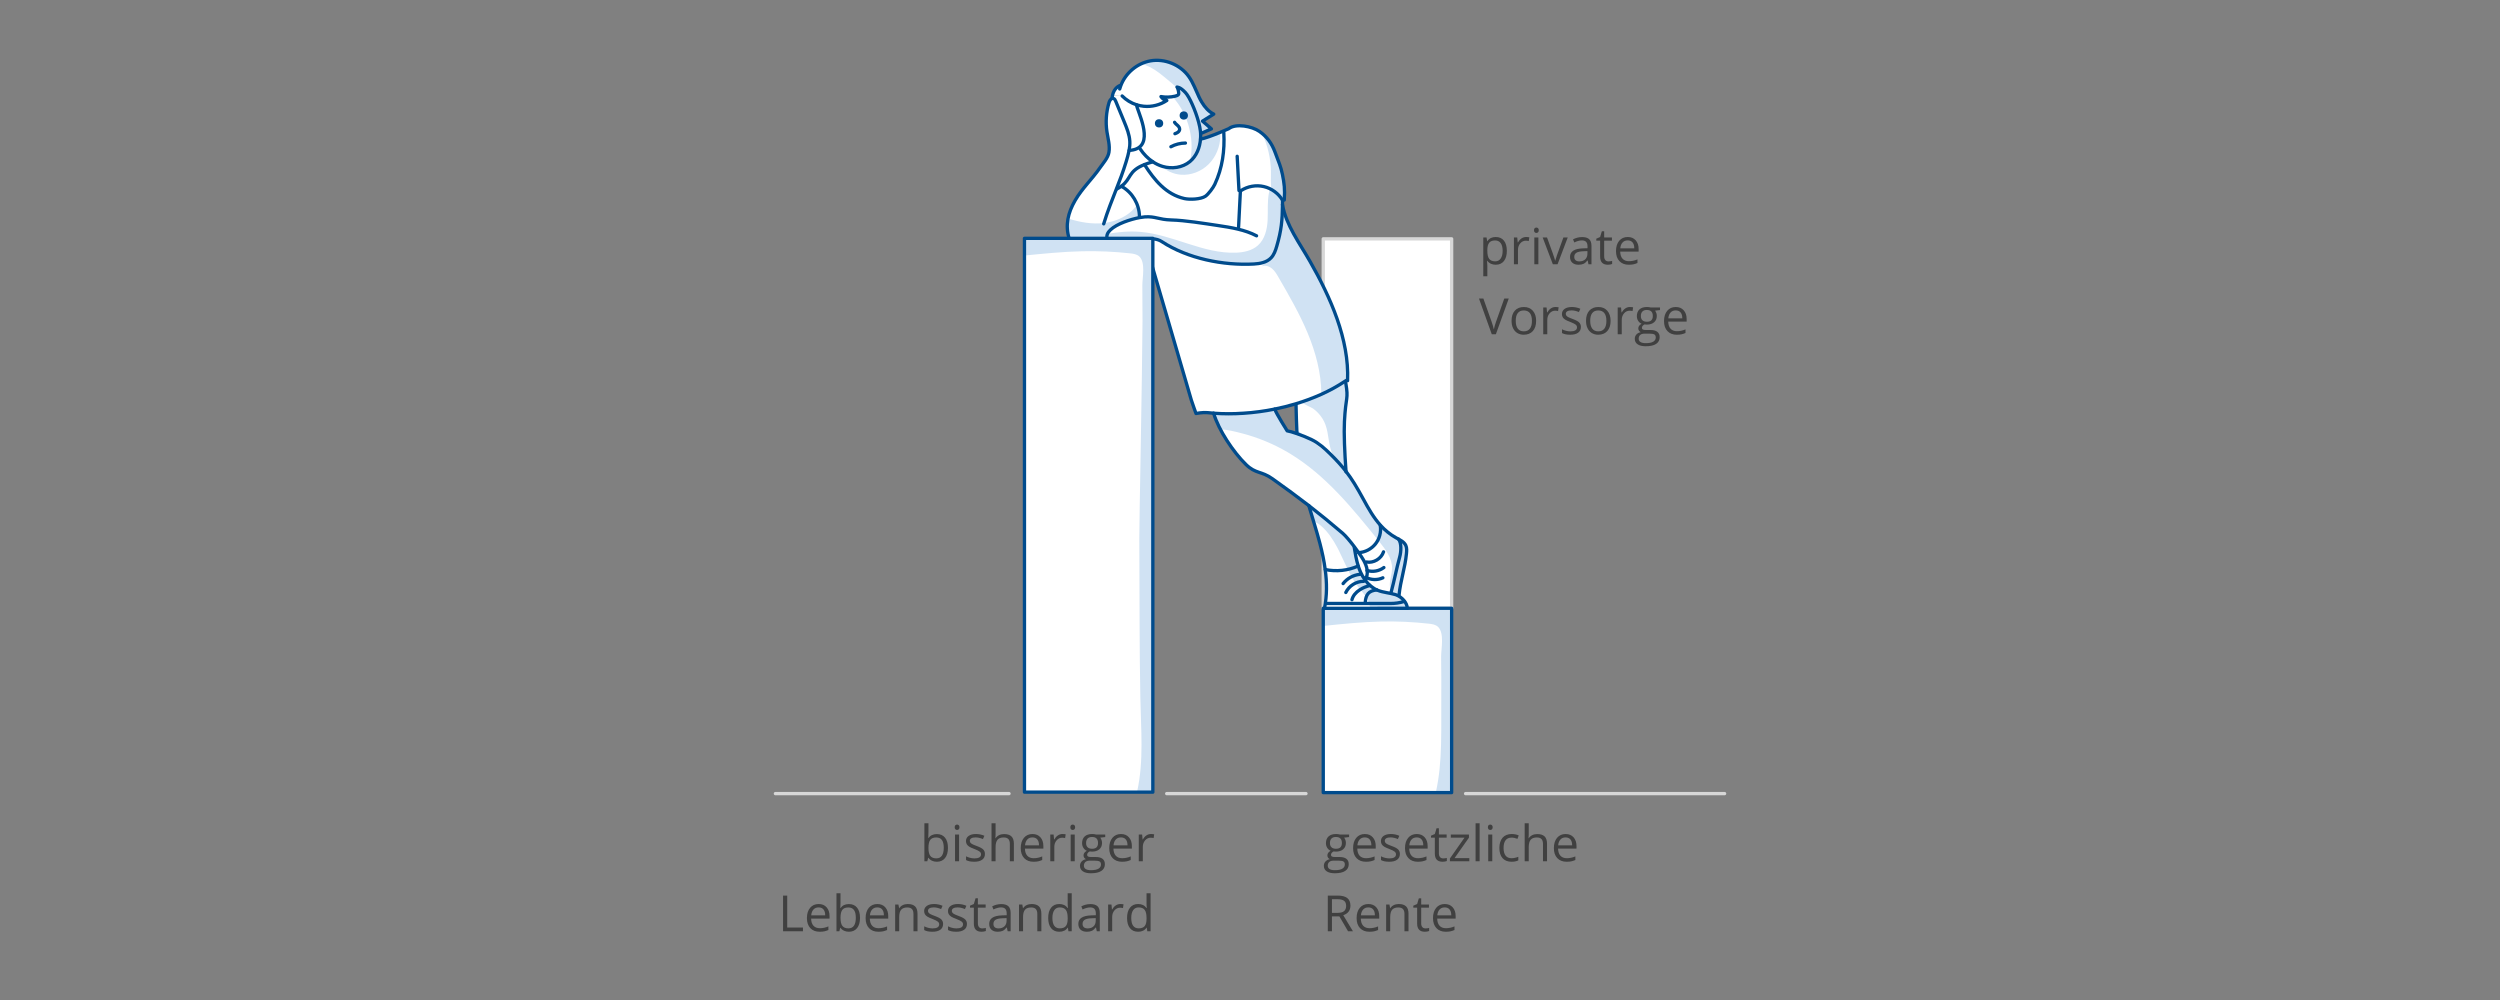 <?xml version="1.0" encoding="utf-8"?>
<!-- Generator: Adobe Illustrator 26.0.1, SVG Export Plug-In . SVG Version: 6.00 Build 0)  -->
<svg version="1.1" baseProfile="basic" id="Skizze" xmlns="http://www.w3.org/2000/svg" xmlns:xlink="http://www.w3.org/1999/xlink"
	 x="0px" y="0px" width="750px" height="300px" viewBox="0 0 750 300" xml:space="preserve">
<rect x="0" y="0" width="750" height="300" fill="#808080" stroke="none"/>
<style type="text/css">
	.st0{fill:#D0E2F3;stroke:#004B8C;stroke-linecap:round;stroke-linejoin:round;stroke-miterlimit:10;}
	.st1{fill:#FFFFFF;stroke:#004B8C;stroke-linecap:round;stroke-linejoin:round;stroke-miterlimit:10;}
	.st2{fill:#D0E2F3;}
	.st3{fill:#FFFFFF;stroke:#004B8C;stroke-miterlimit:10;}
	.st4{fill:none;stroke:#004B8C;stroke-linecap:round;stroke-miterlimit:10;}
	.st5{fill:none;stroke:#004B8C;stroke-linecap:round;stroke-linejoin:round;stroke-miterlimit:10;}
	.st6{fill:#004B8C;}
	.st7{fill:none;stroke:#004B8C;stroke-miterlimit:10;}
	.st8{fill:none;stroke:#1B4B86;stroke-linecap:round;stroke-linejoin:round;stroke-miterlimit:10;}
	.st9{fill:#E8F0F9;}
	.st10{fill:#404040;}
	.st11{fill:#FFFFFF;}
	.st12{fill:none;stroke:#D7D7D7;stroke-linecap:round;stroke-linejoin:round;stroke-miterlimit:10;}
	.st13{fill:#FFFFFF;stroke:#D7D7D7;stroke-linecap:round;stroke-linejoin:round;stroke-miterlimit:10;}
	.st14{fill:#003554;}
	.st15{fill:#FBDD32;}
	.st16{fill:none;stroke:#404040;stroke-miterlimit:10;}
	.st17{fill:none;stroke:#003554;stroke-miterlimit:10;}
	.st18{fill:#929292;}
	.st19{fill-rule:evenodd;clip-rule:evenodd;fill:#FFFFFF;}
	.st20{fill:none;stroke:#1B4B86;stroke-miterlimit:10;}
	.st21{fill:#D2E1F0;}
	.st22{fill:none;stroke:#D7D7D7;stroke-linecap:round;stroke-miterlimit:10;}
	.st23{fill:#1B4B86;}
	.st24{fill:none;}
	.st25{fill:#3A8DFF;stroke:#FFFFFF;stroke-miterlimit:10;}
	.st26{fill:#3A8DFF;stroke:#004B8C;stroke-linecap:round;stroke-linejoin:round;stroke-miterlimit:10;}
</style>
<g>
	<path class="st10" d="M404.727,250.352v0.769l-1.486,0.176c0.137,0.171,0.259,0.394,0.366,0.67s0.161,0.587,0.161,0.934
		c0,0.786-0.269,1.414-0.806,1.882s-1.274,0.703-2.212,0.703c-0.239,0-0.464-0.02-0.674-0.059c-0.518,0.273-0.776,0.618-0.776,1.033
		c0,0.22,0.09,0.382,0.271,0.487s0.491,0.157,0.931,0.157h1.421c0.869,0,1.536,0.183,2.003,0.549
		c0.466,0.366,0.699,0.898,0.699,1.597c0,0.889-0.356,1.566-1.069,2.032c-0.713,0.466-1.753,0.699-3.12,0.699
		c-1.05,0-1.859-0.195-2.428-0.586c-0.569-0.391-0.854-0.942-0.854-1.655c0-0.488,0.156-0.911,0.469-1.267
		c0.312-0.356,0.752-0.598,1.318-0.725c-0.205-0.093-0.377-0.237-0.516-0.432c-0.14-0.195-0.209-0.422-0.209-0.681
		c0-0.293,0.078-0.549,0.234-0.769c0.156-0.22,0.402-0.432,0.739-0.637c-0.415-0.171-0.753-0.461-1.014-0.872
		c-0.262-0.41-0.393-0.879-0.393-1.406c0-0.879,0.264-1.556,0.791-2.032s1.274-0.714,2.241-0.714c0.42,0,0.799,0.049,1.136,0.146
		H404.727z M398.325,259.727c0,0.435,0.184,0.764,0.55,0.989c0.366,0.224,0.891,0.337,1.574,0.337c1.021,0,1.776-0.153,2.268-0.458
		c0.49-0.305,0.735-0.719,0.735-1.241c0-0.435-0.134-0.736-0.402-0.905s-0.774-0.253-1.517-0.253h-1.457
		c-0.552,0-0.981,0.132-1.289,0.396S398.325,259.233,398.325,259.727z M398.984,252.923c0,0.562,0.159,0.986,0.477,1.274
		s0.759,0.432,1.325,0.432c1.187,0,1.78-0.576,1.78-1.729c0-1.206-0.601-1.809-1.802-1.809c-0.571,0-1.011,0.154-1.318,0.461
		S398.984,252.317,398.984,252.923z"/>
	<path class="st10" d="M409.766,258.526c-1.187,0-2.123-0.361-2.809-1.084c-0.687-0.723-1.029-1.726-1.029-3.01
		c0-1.294,0.319-2.322,0.956-3.083c0.638-0.762,1.493-1.143,2.567-1.143c1.006,0,1.802,0.331,2.388,0.992s0.879,1.534,0.879,2.618
		v0.769h-5.53c0.024,0.942,0.263,1.658,0.715,2.146c0.451,0.488,1.087,0.732,1.907,0.732c0.864,0,1.719-0.181,2.563-0.542v1.084
		c-0.43,0.186-0.836,0.319-1.219,0.399C410.771,258.485,410.308,258.526,409.766,258.526z M409.437,251.223
		c-0.645,0-1.159,0.21-1.542,0.63c-0.384,0.42-0.609,1.001-0.678,1.743h4.197c0-0.767-0.171-1.354-0.513-1.761
		S410.071,251.223,409.437,251.223z"/>
	<path class="st10" d="M419.969,256.189c0,0.747-0.278,1.323-0.835,1.729s-1.338,0.608-2.344,0.608c-1.064,0-1.895-0.168-2.49-0.505
		v-1.128c0.386,0.195,0.799,0.349,1.241,0.461c0.441,0.112,0.868,0.168,1.278,0.168c0.635,0,1.123-0.101,1.465-0.304
		s0.513-0.511,0.513-0.927c0-0.313-0.136-0.58-0.407-0.802c-0.271-0.222-0.799-0.485-1.585-0.787
		c-0.747-0.278-1.278-0.521-1.594-0.729c-0.314-0.208-0.549-0.443-0.703-0.707c-0.153-0.264-0.23-0.579-0.23-0.945
		c0-0.654,0.267-1.171,0.799-1.549s1.262-0.568,2.189-0.568c0.864,0,1.709,0.176,2.534,0.527l-0.432,0.989
		c-0.806-0.332-1.536-0.498-2.19-0.498c-0.576,0-1.011,0.09-1.304,0.271s-0.439,0.43-0.439,0.747c0,0.215,0.055,0.398,0.165,0.549
		c0.109,0.151,0.287,0.295,0.531,0.432s0.713,0.334,1.406,0.593c0.952,0.347,1.595,0.696,1.93,1.047
		C419.801,255.215,419.969,255.657,419.969,256.189z"/>
	<path class="st10" d="M425.337,258.526c-1.187,0-2.123-0.361-2.809-1.084c-0.687-0.723-1.029-1.726-1.029-3.01
		c0-1.294,0.319-2.322,0.956-3.083c0.638-0.762,1.493-1.143,2.567-1.143c1.006,0,1.802,0.331,2.388,0.992s0.879,1.534,0.879,2.618
		v0.769h-5.53c0.024,0.942,0.263,1.658,0.715,2.146c0.451,0.488,1.087,0.732,1.907,0.732c0.864,0,1.719-0.181,2.563-0.542v1.084
		c-0.43,0.186-0.836,0.319-1.219,0.399C426.342,258.485,425.879,258.526,425.337,258.526z M425.008,251.223
		c-0.645,0-1.159,0.21-1.542,0.63c-0.384,0.42-0.609,1.001-0.678,1.743h4.197c0-0.767-0.171-1.354-0.513-1.761
		S425.643,251.223,425.008,251.223z"/>
	<path class="st10" d="M432.954,257.522c0.215,0,0.423-0.016,0.623-0.048s0.358-0.065,0.476-0.099v0.93
		c-0.132,0.063-0.326,0.116-0.582,0.157c-0.257,0.041-0.487,0.062-0.692,0.062c-1.553,0-2.329-0.818-2.329-2.454v-4.775H429.3
		v-0.586l1.149-0.505l0.513-1.714h0.703v1.86h2.329v0.945h-2.329v4.724c0,0.483,0.115,0.854,0.345,1.113
		S432.554,257.522,432.954,257.522z"/>
	<path class="st10" d="M440.791,258.379h-5.822v-0.828l4.38-6.255h-4.109v-0.945h5.442v0.945l-4.321,6.138h4.431V258.379z"/>
	<path class="st10" d="M443.89,258.379h-1.216v-11.396h1.216V258.379z"/>
	<path class="st10" d="M446.365,248.177c0-0.278,0.068-0.482,0.205-0.612s0.308-0.194,0.513-0.194c0.195,0,0.363,0.066,0.505,0.198
		s0.213,0.334,0.213,0.608s-0.071,0.477-0.213,0.612s-0.31,0.201-0.505,0.201c-0.205,0-0.376-0.067-0.513-0.201
		S446.365,248.45,446.365,248.177z M447.684,258.379h-1.216v-8.027h1.216V258.379z"/>
	<path class="st10" d="M453.47,258.526c-1.162,0-2.062-0.358-2.699-1.073s-0.956-1.727-0.956-3.036c0-1.343,0.323-2.38,0.97-3.113
		c0.648-0.732,1.568-1.099,2.766-1.099c0.385,0,0.771,0.042,1.156,0.125c0.387,0.083,0.689,0.181,0.908,0.293l-0.373,1.033
		c-0.268-0.107-0.561-0.197-0.879-0.267c-0.316-0.071-0.598-0.106-0.842-0.106c-1.631,0-2.447,1.04-2.447,3.12
		c0,0.986,0.199,1.743,0.598,2.271s0.988,0.791,1.77,0.791c0.668,0,1.354-0.144,2.057-0.432v1.077
		C454.96,258.387,454.284,258.526,453.47,258.526z"/>
	<path class="st10" d="M462.896,258.379v-5.193c0-0.654-0.149-1.143-0.446-1.465c-0.299-0.322-0.765-0.483-1.399-0.483
		c-0.845,0-1.461,0.229-1.85,0.688c-0.388,0.459-0.582,1.211-0.582,2.256v4.197h-1.216v-11.396h1.216v3.45
		c0,0.415-0.02,0.759-0.059,1.033h0.073c0.239-0.386,0.58-0.69,1.021-0.912c0.442-0.222,0.946-0.333,1.513-0.333
		c0.981,0,1.718,0.233,2.208,0.699c0.491,0.466,0.736,1.207,0.736,2.223v5.237H462.896z"/>
	<path class="st10" d="M469.999,258.526c-1.186,0-2.122-0.361-2.809-1.084c-0.686-0.723-1.029-1.726-1.029-3.01
		c0-1.294,0.319-2.322,0.956-3.083c0.638-0.762,1.493-1.143,2.567-1.143c1.006,0,1.802,0.331,2.388,0.992s0.879,1.534,0.879,2.618
		v0.769h-5.53c0.024,0.942,0.263,1.658,0.715,2.146c0.451,0.488,1.088,0.732,1.908,0.732c0.863,0,1.718-0.181,2.562-0.542v1.084
		c-0.43,0.186-0.836,0.319-1.219,0.399C471.004,258.485,470.542,258.526,469.999,258.526z M469.67,251.223
		c-0.645,0-1.158,0.21-1.542,0.63c-0.383,0.42-0.609,1.001-0.678,1.743h4.197c0-0.767-0.171-1.354-0.513-1.761
		S470.305,251.223,469.67,251.223z"/>
	<path class="st10" d="M399.585,274.926v4.453h-1.245v-10.708h2.938c1.313,0,2.283,0.251,2.911,0.754
		c0.627,0.503,0.941,1.26,0.941,2.271c0,1.416-0.718,2.373-2.153,2.871l2.907,4.812h-1.472l-2.593-4.453H399.585z M399.585,273.857
		h1.707c0.879,0,1.523-0.175,1.934-0.524s0.615-0.873,0.615-1.571c0-0.708-0.209-1.218-0.626-1.531
		c-0.418-0.312-1.088-0.469-2.011-0.469h-1.619V273.857z"/>
	<path class="st10" d="M410.82,279.526c-1.187,0-2.123-0.361-2.809-1.084c-0.687-0.723-1.029-1.726-1.029-3.01
		c0-1.294,0.319-2.322,0.956-3.083c0.638-0.762,1.493-1.143,2.567-1.143c1.006,0,1.802,0.331,2.388,0.992s0.879,1.534,0.879,2.618
		v0.769h-5.53c0.024,0.942,0.263,1.658,0.715,2.146c0.451,0.488,1.087,0.732,1.907,0.732c0.864,0,1.719-0.181,2.563-0.542v1.084
		c-0.43,0.186-0.836,0.319-1.219,0.399C411.825,279.485,411.362,279.526,410.82,279.526z M410.491,272.223
		c-0.645,0-1.159,0.21-1.542,0.63c-0.384,0.42-0.609,1.001-0.678,1.743h4.197c0-0.767-0.171-1.354-0.513-1.761
		S411.126,272.223,410.491,272.223z"/>
	<path class="st10" d="M421.338,279.379v-5.193c0-0.654-0.148-1.143-0.446-1.465s-0.765-0.483-1.399-0.483
		c-0.84,0-1.455,0.227-1.846,0.681s-0.586,1.204-0.586,2.249v4.211h-1.216v-8.027h0.989l0.197,1.099h0.059
		c0.249-0.396,0.599-0.702,1.048-0.919s0.949-0.326,1.501-0.326c0.967,0,1.694,0.233,2.183,0.699s0.732,1.212,0.732,2.238v5.237
		H421.338z"/>
	<path class="st10" d="M427.645,278.522c0.215,0,0.422-0.016,0.622-0.048s0.359-0.065,0.477-0.099v0.93
		c-0.132,0.063-0.326,0.116-0.582,0.157c-0.257,0.041-0.487,0.062-0.692,0.062c-1.553,0-2.329-0.818-2.329-2.454v-4.775h-1.15
		v-0.586l1.15-0.505l0.513-1.714h0.703v1.86h2.329v0.945h-2.329v4.724c0,0.483,0.114,0.854,0.344,1.113
		S427.244,278.522,427.645,278.522z"/>
	<path class="st10" d="M433.738,279.526c-1.187,0-2.123-0.361-2.81-1.084c-0.686-0.723-1.028-1.726-1.028-3.01
		c0-1.294,0.318-2.322,0.955-3.083c0.638-0.762,1.493-1.143,2.567-1.143c1.006,0,1.802,0.331,2.388,0.992s0.879,1.534,0.879,2.618
		v0.769h-5.529c0.024,0.942,0.262,1.658,0.714,2.146c0.451,0.488,1.088,0.732,1.908,0.732c0.864,0,1.719-0.181,2.563-0.542v1.084
		c-0.43,0.186-0.837,0.319-1.22,0.399C434.742,279.485,434.28,279.526,433.738,279.526z M433.408,272.223
		c-0.645,0-1.158,0.21-1.542,0.63c-0.383,0.42-0.608,1.001-0.677,1.743h4.196c0-0.767-0.171-1.354-0.513-1.761
		S434.043,272.223,433.408,272.223z"/>
</g>
<g>
	<path class="st10" d="M448.719,79.422c-0.522,0-1-0.096-1.432-0.289c-0.433-0.193-0.795-0.49-1.088-0.89h-0.088
		c0.059,0.469,0.088,0.913,0.088,1.333v3.303h-1.216V71.248h0.989l0.168,1.099h0.059c0.312-0.439,0.677-0.757,1.092-0.952
		c0.415-0.195,0.891-0.293,1.428-0.293c1.064,0,1.886,0.364,2.465,1.091c0.578,0.728,0.868,1.748,0.868,3.062
		c0,1.318-0.295,2.343-0.883,3.073C450.58,79.057,449.764,79.422,448.719,79.422z M448.543,72.134c-0.82,0-1.413,0.227-1.779,0.681
		s-0.555,1.177-0.564,2.168v0.271c0,1.128,0.188,1.935,0.564,2.421c0.376,0.486,0.979,0.729,1.809,0.729
		c0.693,0,1.236-0.281,1.63-0.842c0.393-0.561,0.59-1.335,0.59-2.322c0-1.001-0.197-1.769-0.59-2.303
		C449.809,72.402,449.256,72.134,448.543,72.134z"/>
	<path class="st10" d="M457.838,71.101c0.356,0,0.676,0.029,0.959,0.088l-0.168,1.128c-0.332-0.073-0.625-0.11-0.879-0.11
		c-0.649,0-1.205,0.264-1.666,0.791c-0.462,0.527-0.692,1.184-0.692,1.97v4.307h-1.216v-8.027h1.003l0.14,1.487h0.059
		c0.298-0.522,0.656-0.925,1.076-1.208C456.873,71.243,457.335,71.101,457.838,71.101z"/>
	<path class="st10" d="M460.196,69.073c0-0.278,0.068-0.482,0.205-0.612c0.137-0.129,0.308-0.194,0.513-0.194
		c0.195,0,0.363,0.066,0.505,0.198s0.213,0.334,0.213,0.608c0,0.274-0.071,0.477-0.213,0.612c-0.142,0.134-0.31,0.201-0.505,0.201
		c-0.205,0-0.376-0.067-0.513-0.201C460.265,69.55,460.196,69.346,460.196,69.073z M461.515,79.275h-1.216v-8.027h1.216V79.275z"/>
	<path class="st10" d="M465.851,79.275l-3.047-8.027h1.304l1.729,4.761c0.391,1.113,0.62,1.836,0.688,2.168h0.059
		c0.054-0.259,0.224-0.795,0.509-1.608c0.286-0.813,0.927-2.587,1.923-5.321h1.304l-3.047,8.027H465.851z"/>
	<path class="st10" d="M476.544,79.275l-0.242-1.143h-0.059c-0.4,0.503-0.8,0.844-1.197,1.022c-0.398,0.178-0.895,0.267-1.49,0.267
		c-0.796,0-1.42-0.205-1.871-0.615c-0.452-0.41-0.678-0.994-0.678-1.75c0-1.621,1.296-2.471,3.889-2.549l1.362-0.044v-0.498
		c0-0.63-0.135-1.095-0.406-1.395c-0.271-0.3-0.704-0.45-1.3-0.45c-0.669,0-1.426,0.205-2.271,0.615l-0.374-0.93
		c0.396-0.215,0.829-0.383,1.301-0.505c0.471-0.122,0.943-0.183,1.417-0.183c0.957,0,1.666,0.212,2.128,0.637
		c0.461,0.425,0.691,1.106,0.691,2.043v5.479H476.544z M473.797,78.418c0.757,0,1.352-0.208,1.784-0.623
		c0.432-0.415,0.647-0.996,0.647-1.743v-0.725l-1.216,0.051c-0.967,0.034-1.664,0.184-2.091,0.45
		c-0.428,0.266-0.641,0.68-0.641,1.241c0,0.439,0.133,0.774,0.399,1.003C472.946,78.304,473.318,78.418,473.797,78.418z"/>
	<path class="st10" d="M482.542,78.418c0.215,0,0.423-0.016,0.623-0.048c0.2-0.032,0.358-0.065,0.476-0.099v0.93
		c-0.132,0.063-0.326,0.116-0.582,0.157c-0.257,0.041-0.487,0.062-0.692,0.062c-1.553,0-2.329-0.818-2.329-2.454v-4.775h-1.149
		v-0.586l1.149-0.505l0.513-1.714h0.703v1.86h2.329v0.945h-2.329v4.724c0,0.483,0.115,0.854,0.345,1.113
		C481.827,78.289,482.142,78.418,482.542,78.418z"/>
	<path class="st10" d="M488.636,79.422c-1.187,0-2.123-0.361-2.809-1.084c-0.687-0.723-1.029-1.726-1.029-3.01
		c0-1.294,0.319-2.322,0.956-3.083c0.638-0.762,1.493-1.143,2.567-1.143c1.006,0,1.802,0.331,2.388,0.992
		c0.586,0.662,0.879,1.534,0.879,2.618v0.769h-5.53c0.024,0.942,0.263,1.658,0.715,2.146c0.451,0.488,1.087,0.732,1.907,0.732
		c0.864,0,1.719-0.181,2.563-0.542v1.084c-0.43,0.186-0.836,0.319-1.219,0.399C489.641,79.382,489.178,79.422,488.636,79.422z
		 M488.307,72.12c-0.645,0-1.159,0.21-1.542,0.63c-0.384,0.42-0.609,1.001-0.678,1.743h4.197c0-0.766-0.171-1.354-0.513-1.761
		C489.43,72.324,488.941,72.12,488.307,72.12z"/>
	<path class="st10" d="M451.282,89.567h1.341l-3.86,10.708h-1.23l-3.838-10.708h1.318l2.461,6.929
		c0.283,0.796,0.508,1.57,0.674,2.322c0.176-0.791,0.405-1.579,0.688-2.366L451.282,89.567z"/>
	<path class="st10" d="M460.841,96.254c0,1.309-0.33,2.33-0.989,3.065c-0.659,0.735-1.569,1.102-2.731,1.102
		c-0.718,0-1.355-0.168-1.912-0.505s-0.986-0.82-1.289-1.45s-0.454-1.367-0.454-2.212c0-1.308,0.327-2.328,0.981-3.058
		c0.654-0.73,1.562-1.095,2.725-1.095c1.123,0,2.016,0.374,2.678,1.121C460.51,93.969,460.841,94.98,460.841,96.254z
		 M454.725,96.254c0,1.025,0.205,1.807,0.615,2.344c0.41,0.537,1.014,0.806,1.81,0.806s1.399-0.267,1.812-0.802
		c0.412-0.535,0.619-1.317,0.619-2.347c0-1.021-0.207-1.796-0.619-2.325c-0.413-0.53-1.021-0.795-1.827-0.795
		c-0.796,0-1.396,0.261-1.802,0.784C454.928,94.44,454.725,95.219,454.725,96.254z"/>
	<path class="st10" d="M466.634,92.101c0.356,0,0.677,0.029,0.96,0.088l-0.169,1.128c-0.332-0.073-0.625-0.11-0.879-0.11
		c-0.649,0-1.205,0.264-1.666,0.791c-0.462,0.527-0.692,1.184-0.692,1.97v4.307h-1.216v-8.027h1.004l0.139,1.487h0.059
		c0.298-0.522,0.657-0.925,1.077-1.208C465.67,92.243,466.131,92.101,466.634,92.101z"/>
	<path class="st10" d="M474.273,98.085c0,0.747-0.278,1.323-0.835,1.729c-0.557,0.405-1.338,0.608-2.344,0.608
		c-1.064,0-1.895-0.168-2.49-0.505v-1.128c0.386,0.195,0.799,0.349,1.241,0.461c0.441,0.112,0.868,0.168,1.278,0.168
		c0.635,0,1.123-0.101,1.465-0.304c0.342-0.203,0.513-0.511,0.513-0.927c0-0.312-0.136-0.58-0.407-0.802
		c-0.271-0.222-0.799-0.484-1.585-0.787c-0.747-0.278-1.278-0.521-1.594-0.729c-0.314-0.208-0.549-0.443-0.703-0.707
		c-0.153-0.264-0.23-0.579-0.23-0.945c0-0.654,0.267-1.171,0.799-1.549c0.532-0.378,1.262-0.568,2.189-0.568
		c0.864,0,1.709,0.176,2.534,0.527l-0.432,0.989c-0.806-0.332-1.536-0.498-2.19-0.498c-0.576,0-1.011,0.09-1.304,0.271
		c-0.293,0.181-0.439,0.43-0.439,0.747c0,0.215,0.055,0.398,0.165,0.549c0.109,0.151,0.287,0.296,0.531,0.432
		c0.244,0.137,0.713,0.334,1.406,0.593c0.952,0.347,1.595,0.696,1.93,1.047C474.105,97.111,474.273,97.553,474.273,98.085z"/>
	<path class="st10" d="M483.18,96.254c0,1.309-0.33,2.33-0.989,3.065c-0.659,0.735-1.569,1.102-2.731,1.102
		c-0.718,0-1.355-0.168-1.912-0.505s-0.986-0.82-1.289-1.45s-0.454-1.367-0.454-2.212c0-1.308,0.327-2.328,0.981-3.058
		c0.654-0.73,1.562-1.095,2.725-1.095c1.123,0,2.016,0.374,2.678,1.121C482.849,93.969,483.18,94.98,483.18,96.254z M477.063,96.254
		c0,1.025,0.205,1.807,0.615,2.344c0.41,0.537,1.014,0.806,1.81,0.806s1.399-0.267,1.812-0.802c0.412-0.535,0.619-1.317,0.619-2.347
		c0-1.021-0.207-1.796-0.619-2.325c-0.413-0.53-1.021-0.795-1.827-0.795c-0.796,0-1.396,0.261-1.802,0.784
		C477.267,94.44,477.063,95.219,477.063,96.254z"/>
	<path class="st10" d="M488.973,92.101c0.356,0,0.677,0.029,0.96,0.088l-0.169,1.128c-0.332-0.073-0.625-0.11-0.879-0.11
		c-0.649,0-1.205,0.264-1.666,0.791c-0.462,0.527-0.692,1.184-0.692,1.97v4.307h-1.216v-8.027h1.004l0.139,1.487h0.059
		c0.298-0.522,0.657-0.925,1.077-1.208C488.009,92.243,488.47,92.101,488.973,92.101z"/>
	<path class="st10" d="M498.004,92.248v0.769l-1.487,0.176c0.137,0.171,0.259,0.394,0.366,0.67c0.107,0.276,0.161,0.587,0.161,0.934
		c0,0.786-0.269,1.414-0.806,1.882s-1.274,0.703-2.212,0.703c-0.239,0-0.464-0.019-0.674-0.059
		c-0.518,0.274-0.776,0.618-0.776,1.033c0,0.22,0.091,0.382,0.271,0.487c0.181,0.105,0.49,0.157,0.93,0.157h1.421
		c0.869,0,1.537,0.183,2.003,0.549c0.467,0.366,0.7,0.898,0.7,1.597c0,0.889-0.356,1.566-1.069,2.032
		c-0.713,0.466-1.753,0.699-3.12,0.699c-1.05,0-1.859-0.195-2.429-0.586c-0.568-0.391-0.853-0.942-0.853-1.655
		c0-0.488,0.156-0.911,0.469-1.267s0.752-0.598,1.318-0.725c-0.205-0.093-0.378-0.237-0.517-0.432
		c-0.14-0.195-0.209-0.422-0.209-0.681c0-0.293,0.078-0.549,0.234-0.769s0.403-0.432,0.74-0.637
		c-0.415-0.171-0.754-0.461-1.015-0.872c-0.262-0.41-0.392-0.879-0.392-1.406c0-0.879,0.264-1.556,0.791-2.032
		s1.274-0.714,2.241-0.714c0.42,0,0.798,0.049,1.135,0.146H498.004z M491.603,101.623c0,0.435,0.183,0.764,0.549,0.989
		c0.366,0.224,0.892,0.337,1.575,0.337c1.021,0,1.775-0.153,2.267-0.458c0.49-0.305,0.736-0.719,0.736-1.241
		c0-0.435-0.135-0.736-0.403-0.905s-0.773-0.253-1.516-0.253h-1.458c-0.552,0-0.981,0.132-1.289,0.396
		S491.603,101.13,491.603,101.623z M492.262,94.819c0,0.562,0.158,0.986,0.476,1.274c0.317,0.288,0.76,0.432,1.326,0.432
		c1.187,0,1.779-0.576,1.779-1.729c0-1.206-0.601-1.809-1.802-1.809c-0.571,0-1.011,0.154-1.318,0.461
		S492.262,94.213,492.262,94.819z"/>
	<path class="st10" d="M503.043,100.422c-1.186,0-2.122-0.361-2.809-1.084c-0.686-0.723-1.029-1.726-1.029-3.01
		c0-1.294,0.319-2.322,0.956-3.083c0.638-0.762,1.493-1.143,2.567-1.143c1.006,0,1.802,0.331,2.388,0.992
		c0.586,0.662,0.879,1.534,0.879,2.618v0.769h-5.53c0.024,0.942,0.263,1.658,0.715,2.146c0.451,0.488,1.088,0.732,1.908,0.732
		c0.863,0,1.718-0.181,2.562-0.542v1.084c-0.43,0.186-0.836,0.319-1.219,0.399C504.048,100.382,503.586,100.422,503.043,100.422z
		 M502.714,93.12c-0.645,0-1.158,0.21-1.542,0.63c-0.383,0.42-0.609,1.001-0.678,1.743h4.197c0-0.766-0.171-1.354-0.513-1.761
		C503.837,93.324,503.349,93.12,502.714,93.12z"/>
</g>
<g>
	<path class="st10" d="M281.054,250.22c1.055,0,1.874,0.36,2.457,1.08s0.875,1.74,0.875,3.058s-0.294,2.343-0.882,3.073
		c-0.589,0.73-1.405,1.095-2.45,1.095c-0.522,0-1-0.096-1.432-0.289c-0.433-0.193-0.795-0.49-1.088-0.89h-0.088l-0.256,1.033h-0.872
		v-11.396h1.216v2.769c0,0.62-0.02,1.177-0.059,1.67h0.059C279.101,250.62,279.94,250.22,281.054,250.22z M280.878,251.238
		c-0.83,0-1.428,0.238-1.794,0.714s-0.549,1.278-0.549,2.406s0.188,1.935,0.564,2.421s0.979,0.729,1.809,0.729
		c0.747,0,1.304-0.272,1.67-0.817s0.549-1.327,0.549-2.347c0-1.045-0.183-1.824-0.549-2.336S281.645,251.238,280.878,251.238z"/>
	<path class="st10" d="M286.408,248.177c0-0.278,0.068-0.482,0.205-0.612s0.308-0.194,0.513-0.194c0.195,0,0.364,0.066,0.505,0.198
		s0.212,0.334,0.212,0.608s-0.071,0.477-0.212,0.612s-0.31,0.201-0.505,0.201c-0.205,0-0.376-0.067-0.513-0.201
		S286.408,248.45,286.408,248.177z M287.726,258.379h-1.216v-8.027h1.216V258.379z"/>
	<path class="st10" d="M295.482,256.189c0,0.747-0.278,1.323-0.835,1.729s-1.338,0.608-2.344,0.608c-1.064,0-1.895-0.168-2.49-0.505
		v-1.128c0.386,0.195,0.799,0.349,1.242,0.461c0.441,0.112,0.868,0.168,1.278,0.168c0.635,0,1.123-0.101,1.465-0.304
		s0.513-0.511,0.513-0.927c0-0.313-0.135-0.58-0.407-0.802c-0.271-0.222-0.799-0.485-1.585-0.787
		c-0.747-0.278-1.278-0.521-1.593-0.729c-0.314-0.208-0.549-0.443-0.703-0.707c-0.153-0.264-0.23-0.579-0.23-0.945
		c0-0.654,0.266-1.171,0.798-1.549s1.262-0.568,2.19-0.568c0.864,0,1.709,0.176,2.534,0.527l-0.432,0.989
		c-0.806-0.332-1.536-0.498-2.19-0.498c-0.576,0-1.011,0.09-1.304,0.271s-0.439,0.43-0.439,0.747c0,0.215,0.055,0.398,0.165,0.549
		c0.109,0.151,0.287,0.295,0.531,0.432s0.713,0.334,1.406,0.593c0.952,0.347,1.595,0.696,1.93,1.047
		C295.315,255.215,295.482,255.657,295.482,256.189z"/>
	<path class="st10" d="M302.953,258.379v-5.193c0-0.654-0.149-1.143-0.447-1.465s-0.764-0.483-1.399-0.483
		c-0.845,0-1.461,0.229-1.85,0.688c-0.388,0.459-0.582,1.211-0.582,2.256v4.197h-1.216v-11.396h1.216v3.45
		c0,0.415-0.02,0.759-0.059,1.033h0.073c0.239-0.386,0.58-0.69,1.021-0.912s0.946-0.333,1.513-0.333
		c0.981,0,1.718,0.233,2.208,0.699c0.491,0.466,0.736,1.207,0.736,2.223v5.237H302.953z"/>
	<path class="st10" d="M310.058,258.526c-1.187,0-2.123-0.361-2.809-1.084s-1.029-1.726-1.029-3.01c0-1.294,0.319-2.322,0.956-3.083
		c0.638-0.762,1.493-1.143,2.567-1.143c1.006,0,1.802,0.331,2.388,0.992s0.879,1.534,0.879,2.618v0.769h-5.53
		c0.024,0.942,0.262,1.658,0.714,2.146c0.451,0.488,1.087,0.732,1.908,0.732c0.864,0,1.719-0.181,2.563-0.542v1.084
		c-0.43,0.186-0.836,0.319-1.219,0.399C311.062,258.485,310.6,258.526,310.058,258.526z M309.728,251.223
		c-0.645,0-1.159,0.21-1.542,0.63s-0.609,1.001-0.677,1.743h4.197c0-0.767-0.171-1.354-0.513-1.761S310.363,251.223,309.728,251.223
		z"/>
	<path class="st10" d="M318.744,250.205c0.356,0,0.676,0.029,0.959,0.088l-0.168,1.128c-0.332-0.073-0.625-0.11-0.879-0.11
		c-0.649,0-1.205,0.264-1.666,0.791c-0.462,0.527-0.692,1.184-0.692,1.97v4.307h-1.216v-8.027h1.003l0.139,1.487h0.059
		c0.298-0.522,0.657-0.925,1.077-1.208S318.241,250.205,318.744,250.205z"/>
	<path class="st10" d="M321.103,248.177c0-0.278,0.068-0.482,0.205-0.612s0.308-0.194,0.513-0.194c0.195,0,0.364,0.066,0.505,0.198
		s0.212,0.334,0.212,0.608s-0.071,0.477-0.212,0.612s-0.31,0.201-0.505,0.201c-0.205,0-0.376-0.067-0.513-0.201
		S321.103,248.45,321.103,248.177z M322.421,258.379h-1.216v-8.027h1.216V258.379z"/>
	<path class="st10" d="M331.569,250.352v0.769l-1.487,0.176c0.137,0.171,0.259,0.394,0.366,0.67s0.161,0.587,0.161,0.934
		c0,0.786-0.269,1.414-0.806,1.882s-1.274,0.703-2.212,0.703c-0.239,0-0.464-0.02-0.674-0.059c-0.518,0.273-0.776,0.618-0.776,1.033
		c0,0.22,0.09,0.382,0.271,0.487s0.491,0.157,0.93,0.157h1.421c0.869,0,1.537,0.183,2.003,0.549s0.7,0.898,0.7,1.597
		c0,0.889-0.356,1.566-1.069,2.032c-0.713,0.466-1.753,0.699-3.12,0.699c-1.05,0-1.859-0.195-2.428-0.586
		c-0.569-0.391-0.853-0.942-0.853-1.655c0-0.488,0.156-0.911,0.469-1.267c0.312-0.356,0.752-0.598,1.318-0.725
		c-0.205-0.093-0.377-0.237-0.516-0.432c-0.14-0.195-0.209-0.422-0.209-0.681c0-0.293,0.078-0.549,0.234-0.769
		c0.156-0.22,0.403-0.432,0.74-0.637c-0.415-0.171-0.753-0.461-1.014-0.872c-0.262-0.41-0.392-0.879-0.392-1.406
		c0-0.879,0.264-1.556,0.791-2.032s1.274-0.714,2.241-0.714c0.42,0,0.798,0.049,1.135,0.146H331.569z M325.167,259.727
		c0,0.435,0.183,0.764,0.549,0.989c0.366,0.224,0.891,0.337,1.575,0.337c1.021,0,1.776-0.153,2.267-0.458
		c0.49-0.305,0.736-0.719,0.736-1.241c0-0.435-0.134-0.736-0.403-0.905s-0.774-0.253-1.516-0.253h-1.458
		c-0.552,0-0.981,0.132-1.289,0.396S325.167,259.233,325.167,259.727z M325.827,252.923c0,0.562,0.159,0.986,0.476,1.274
		s0.759,0.432,1.326,0.432c1.187,0,1.78-0.576,1.78-1.729c0-1.206-0.601-1.809-1.802-1.809c-0.571,0-1.011,0.154-1.318,0.461
		S325.827,252.317,325.827,252.923z"/>
	<path class="st10" d="M336.608,258.526c-1.187,0-2.123-0.361-2.809-1.084s-1.029-1.726-1.029-3.01c0-1.294,0.319-2.322,0.956-3.083
		c0.638-0.762,1.493-1.143,2.567-1.143c1.006,0,1.802,0.331,2.388,0.992s0.879,1.534,0.879,2.618v0.769h-5.53
		c0.024,0.942,0.262,1.658,0.714,2.146c0.451,0.488,1.087,0.732,1.908,0.732c0.864,0,1.719-0.181,2.563-0.542v1.084
		c-0.43,0.186-0.836,0.319-1.219,0.399C337.612,258.485,337.15,258.526,336.608,258.526z M336.278,251.223
		c-0.645,0-1.159,0.21-1.542,0.63s-0.609,1.001-0.677,1.743h4.197c0-0.767-0.171-1.354-0.513-1.761S336.913,251.223,336.278,251.223
		z"/>
	<path class="st10" d="M345.294,250.205c0.356,0,0.676,0.029,0.959,0.088l-0.168,1.128c-0.332-0.073-0.625-0.11-0.879-0.11
		c-0.649,0-1.205,0.264-1.666,0.791c-0.462,0.527-0.692,1.184-0.692,1.97v4.307h-1.216v-8.027h1.003l0.139,1.487h0.059
		c0.298-0.522,0.657-0.925,1.077-1.208S344.792,250.205,345.294,250.205z"/>
	<path class="st10" d="M234.918,279.379v-10.708h1.245v9.58h4.724v1.128H234.918z"/>
	<path class="st10" d="M245.912,279.526c-1.187,0-2.123-0.361-2.809-1.084s-1.029-1.726-1.029-3.01c0-1.294,0.319-2.322,0.956-3.083
		c0.638-0.762,1.493-1.143,2.567-1.143c1.006,0,1.802,0.331,2.388,0.992s0.879,1.534,0.879,2.618v0.769h-5.53
		c0.024,0.942,0.262,1.658,0.714,2.146c0.451,0.488,1.087,0.732,1.908,0.732c0.864,0,1.719-0.181,2.563-0.542v1.084
		c-0.43,0.186-0.836,0.319-1.219,0.399C246.917,279.485,246.454,279.526,245.912,279.526z M245.583,272.223
		c-0.645,0-1.159,0.21-1.542,0.63s-0.609,1.001-0.677,1.743h4.197c0-0.767-0.171-1.354-0.513-1.761S246.217,272.223,245.583,272.223
		z"/>
	<path class="st10" d="M254.672,271.22c1.055,0,1.874,0.36,2.457,1.08s0.875,1.74,0.875,3.058s-0.294,2.343-0.882,3.073
		c-0.589,0.73-1.405,1.095-2.45,1.095c-0.522,0-1-0.096-1.432-0.289c-0.433-0.193-0.795-0.49-1.088-0.89h-0.088l-0.256,1.033h-0.872
		v-11.396h1.216v2.769c0,0.62-0.02,1.177-0.059,1.67h0.059C252.719,271.62,253.559,271.22,254.672,271.22z M254.496,272.238
		c-0.83,0-1.428,0.238-1.794,0.714s-0.549,1.278-0.549,2.406s0.188,1.935,0.564,2.421s0.979,0.729,1.809,0.729
		c0.747,0,1.304-0.272,1.67-0.817s0.549-1.327,0.549-2.347c0-1.045-0.183-1.824-0.549-2.336S255.263,272.238,254.496,272.238z"/>
	<path class="st10" d="M263.52,279.526c-1.187,0-2.123-0.361-2.809-1.084s-1.029-1.726-1.029-3.01c0-1.294,0.319-2.322,0.956-3.083
		c0.638-0.762,1.493-1.143,2.567-1.143c1.006,0,1.802,0.331,2.388,0.992s0.879,1.534,0.879,2.618v0.769h-5.53
		c0.024,0.942,0.262,1.658,0.714,2.146c0.451,0.488,1.087,0.732,1.908,0.732c0.864,0,1.719-0.181,2.563-0.542v1.084
		c-0.43,0.186-0.836,0.319-1.219,0.399C264.524,279.485,264.062,279.526,263.52,279.526z M263.19,272.223
		c-0.645,0-1.159,0.21-1.542,0.63s-0.609,1.001-0.677,1.743h4.197c0-0.767-0.171-1.354-0.513-1.761S263.825,272.223,263.19,272.223z
		"/>
	<path class="st10" d="M274.037,279.379v-5.193c0-0.654-0.149-1.143-0.447-1.465s-0.764-0.483-1.399-0.483
		c-0.84,0-1.455,0.227-1.846,0.681s-0.586,1.204-0.586,2.249v4.211h-1.216v-8.027h0.989l0.198,1.099h0.059
		c0.249-0.396,0.598-0.702,1.047-0.919s0.95-0.326,1.501-0.326c0.967,0,1.694,0.233,2.183,0.699s0.732,1.212,0.732,2.238v5.237
		H274.037z"/>
	<path class="st10" d="M282.929,277.189c0,0.747-0.278,1.323-0.835,1.729s-1.338,0.608-2.344,0.608c-1.064,0-1.895-0.168-2.49-0.505
		v-1.128c0.386,0.195,0.799,0.349,1.242,0.461c0.441,0.112,0.868,0.168,1.278,0.168c0.635,0,1.123-0.101,1.465-0.304
		s0.513-0.511,0.513-0.927c0-0.312-0.135-0.58-0.407-0.802c-0.271-0.222-0.799-0.485-1.585-0.787
		c-0.747-0.278-1.278-0.521-1.593-0.729c-0.314-0.208-0.549-0.443-0.703-0.707c-0.153-0.264-0.23-0.579-0.23-0.945
		c0-0.654,0.266-1.171,0.798-1.549s1.262-0.568,2.19-0.568c0.864,0,1.709,0.176,2.534,0.527l-0.432,0.989
		c-0.806-0.332-1.536-0.498-2.19-0.498c-0.576,0-1.011,0.09-1.304,0.271s-0.439,0.43-0.439,0.747c0,0.215,0.055,0.398,0.165,0.549
		c0.109,0.151,0.287,0.295,0.531,0.432s0.713,0.334,1.406,0.593c0.952,0.347,1.595,0.696,1.93,1.047
		C282.761,276.215,282.929,276.657,282.929,277.189z"/>
	<path class="st10" d="M290.084,277.189c0,0.747-0.278,1.323-0.835,1.729s-1.338,0.608-2.344,0.608c-1.064,0-1.895-0.168-2.49-0.505
		v-1.128c0.386,0.195,0.799,0.349,1.242,0.461c0.441,0.112,0.868,0.168,1.278,0.168c0.635,0,1.123-0.101,1.465-0.304
		s0.513-0.511,0.513-0.927c0-0.312-0.135-0.58-0.407-0.802c-0.271-0.222-0.799-0.485-1.585-0.787
		c-0.747-0.278-1.278-0.521-1.593-0.729c-0.314-0.208-0.549-0.443-0.703-0.707c-0.153-0.264-0.23-0.579-0.23-0.945
		c0-0.654,0.266-1.171,0.798-1.549s1.262-0.568,2.19-0.568c0.864,0,1.709,0.176,2.534,0.527l-0.432,0.989
		c-0.806-0.332-1.536-0.498-2.19-0.498c-0.576,0-1.011,0.09-1.304,0.271s-0.439,0.43-0.439,0.747c0,0.215,0.055,0.398,0.165,0.549
		c0.109,0.151,0.287,0.295,0.531,0.432s0.713,0.334,1.406,0.593c0.952,0.347,1.595,0.696,1.93,1.047
		C289.917,276.215,290.084,276.657,290.084,277.189z"/>
	<path class="st10" d="M294.655,278.522c0.215,0,0.422-0.016,0.623-0.048s0.359-0.065,0.476-0.099v0.93
		c-0.132,0.063-0.326,0.116-0.582,0.157c-0.257,0.041-0.487,0.062-0.692,0.062c-1.553,0-2.329-0.818-2.329-2.454v-4.775H291v-0.586
		l1.15-0.505l0.513-1.714h0.703v1.86h2.329v0.945h-2.329v4.724c0,0.483,0.115,0.854,0.344,1.113S294.254,278.522,294.655,278.522z"
		/>
	<path class="st10" d="M302.294,279.379l-0.242-1.143h-0.059c-0.4,0.503-0.8,0.844-1.198,1.022s-0.895,0.267-1.49,0.267
		c-0.796,0-1.42-0.205-1.871-0.615c-0.452-0.41-0.678-0.994-0.678-1.75c0-1.621,1.296-2.471,3.889-2.549l1.362-0.044v-0.498
		c0-0.63-0.135-1.095-0.407-1.395c-0.271-0.3-0.704-0.45-1.3-0.45c-0.669,0-1.426,0.205-2.271,0.615l-0.374-0.93
		c0.396-0.215,0.829-0.383,1.3-0.505c0.471-0.122,0.943-0.183,1.417-0.183c0.957,0,1.666,0.212,2.128,0.637
		c0.461,0.425,0.692,1.106,0.692,2.043v5.479H302.294z M299.547,278.522c0.757,0,1.351-0.208,1.784-0.623
		c0.432-0.415,0.648-0.996,0.648-1.743v-0.725l-1.216,0.051c-0.967,0.034-1.664,0.184-2.091,0.45s-0.641,0.68-0.641,1.241
		c0,0.439,0.133,0.774,0.399,1.003C298.696,278.408,299.069,278.522,299.547,278.522z"/>
	<path class="st10" d="M311.193,279.379v-5.193c0-0.654-0.149-1.143-0.447-1.465s-0.764-0.483-1.399-0.483
		c-0.84,0-1.455,0.227-1.846,0.681s-0.586,1.204-0.586,2.249v4.211H305.7v-8.027h0.989l0.198,1.099h0.059
		c0.249-0.396,0.598-0.702,1.047-0.919s0.95-0.326,1.501-0.326c0.967,0,1.694,0.233,2.183,0.699s0.732,1.212,0.732,2.238v5.237
		H311.193z"/>
	<path class="st10" d="M320.37,278.303h-0.066c-0.562,0.815-1.401,1.223-2.52,1.223c-1.05,0-1.867-0.359-2.45-1.077
		c-0.584-0.718-0.875-1.738-0.875-3.062s0.293-2.351,0.879-3.083s1.401-1.099,2.446-1.099c1.089,0,1.924,0.396,2.505,1.187h0.095
		l-0.051-0.579l-0.029-0.564v-3.267h1.216v11.396h-0.989L320.37,278.303z M317.938,278.508c0.83,0,1.432-0.226,1.806-0.677
		c0.373-0.452,0.56-1.18,0.56-2.186v-0.256c0-1.138-0.189-1.949-0.568-2.435s-0.982-0.729-1.812-0.729
		c-0.713,0-1.259,0.277-1.637,0.831c-0.379,0.554-0.568,1.337-0.568,2.347c0,1.025,0.188,1.799,0.564,2.322
		S317.211,278.508,317.938,278.508z"/>
	<path class="st10" d="M329.035,279.379l-0.242-1.143h-0.059c-0.4,0.503-0.8,0.844-1.198,1.022s-0.895,0.267-1.49,0.267
		c-0.796,0-1.42-0.205-1.871-0.615c-0.452-0.41-0.678-0.994-0.678-1.75c0-1.621,1.296-2.471,3.889-2.549l1.362-0.044v-0.498
		c0-0.63-0.135-1.095-0.407-1.395c-0.271-0.3-0.704-0.45-1.3-0.45c-0.669,0-1.426,0.205-2.271,0.615l-0.374-0.93
		c0.396-0.215,0.829-0.383,1.3-0.505c0.471-0.122,0.943-0.183,1.417-0.183c0.957,0,1.666,0.212,2.128,0.637
		c0.461,0.425,0.692,1.106,0.692,2.043v5.479H329.035z M326.288,278.522c0.757,0,1.351-0.208,1.784-0.623
		c0.432-0.415,0.648-0.996,0.648-1.743v-0.725l-1.216,0.051c-0.967,0.034-1.664,0.184-2.091,0.45s-0.641,0.68-0.641,1.241
		c0,0.439,0.133,0.774,0.399,1.003C325.437,278.408,325.81,278.522,326.288,278.522z"/>
	<path class="st10" d="M336.103,271.205c0.356,0,0.676,0.029,0.959,0.088l-0.168,1.128c-0.332-0.073-0.625-0.11-0.879-0.11
		c-0.649,0-1.205,0.264-1.666,0.791c-0.462,0.527-0.692,1.184-0.692,1.97v4.307h-1.216v-8.027h1.003l0.139,1.487h0.059
		c0.298-0.522,0.657-0.925,1.077-1.208S335.6,271.205,336.103,271.205z"/>
	<path class="st10" d="M344.027,278.303h-0.066c-0.562,0.815-1.401,1.223-2.52,1.223c-1.05,0-1.867-0.359-2.45-1.077
		c-0.584-0.718-0.875-1.738-0.875-3.062s0.293-2.351,0.879-3.083s1.401-1.099,2.446-1.099c1.089,0,1.924,0.396,2.505,1.187h0.095
		l-0.051-0.579l-0.029-0.564v-3.267h1.216v11.396h-0.989L344.027,278.303z M341.596,278.508c0.83,0,1.432-0.226,1.806-0.677
		c0.373-0.452,0.56-1.18,0.56-2.186v-0.256c0-1.138-0.189-1.949-0.568-2.435s-0.982-0.729-1.812-0.729
		c-0.713,0-1.259,0.277-1.637,0.831c-0.379,0.554-0.568,1.337-0.568,2.347c0,1.025,0.188,1.799,0.564,2.322
		S340.868,278.508,341.596,278.508z"/>
</g>
<line class="st12" x1="439.682" y1="238.083" x2="517.375" y2="238.083"/>
<line class="st12" x1="350.017" y1="238.083" x2="391.788" y2="238.083"/>
<line class="st12" x1="232.625" y1="238.083" x2="302.701" y2="238.083"/>
<g>
	<rect x="396.977" y="71.654" class="st13" width="38.512" height="110.863"/>
	<rect x="396.977" y="182.485" class="st11" width="38.512" height="55.297"/>
	<path class="st2" d="M397.077,187.774c5.739-0.593,11.485-1.187,17.253-1.314c4.782-0.105,9.57,0.11,14.323,0.645
		c0.986,0.111,2.043,0.269,2.76,0.954c1.936,1.849,0.942,6.489,0.925,8.832c-0.028,3.667,0.07,2.333,0.051,6
		c-0.092,17.686,0.445,25.148-1.627,34.797h4.625c-0.006,0.132-0.011,0.263-0.017,0.395v-55.599h-38.279L397.077,187.774z"/>
	<rect x="396.977" y="182.485" class="st5" width="38.512" height="55.297"/>
</g>
<g>
	<path class="st11" d="M397.342,182.504c0.78-3.83,0.74-7.75,0.22-11.64h0.02c3.29,0.69,6.8,0.32,9.87-1.06h0.02
		c0.2,0.62,0.42,1.23,0.69,1.83c0.37,0.84,0.84,1.66,1.39,2.4v0.01c0.98,1.32,2.24,2.42,3.75,3.04c1.69,0.69,3.58,0.75,5.32,1.3
		c0.11,0.03,0.22,0.07,0.33,0.12c1.62,0.65,3.16,2.27,3.25,3.98L397.342,182.504z"/>
	<path class="st11" d="M418.952,178.504l0.77-0.03c0.39-4.12,1.82-8.24,2.21-12.35c0.08-0.85,0.16-1.74-0.2-2.51
		c-0.53-1.13-1.81-1.66-2.9-2.27c-1.86-1.04-3.36-2.3-4.67-3.74l-0.08,0.07c0.32,1.92-0.22,3.98-1.44,5.5
		c-1.22,1.53-3.1,2.51-5.05,2.62c0.64,0.89,1.16,1.7,1.48,2.27c1.08,1.92,1.62,4.07,0.48,5.97v0.01c0.98,1.32,2.24,2.42,3.75,3.04
		c1.69,0.69,3.58,0.75,5.32,1.3C418.732,178.414,418.842,178.454,418.952,178.504z"/>
	<path class="st11" d="M407.472,169.804c-0.57-1.81-0.89-3.71-1.2-5.59l0.11-0.08c-1.27-1.7-2.68-3.39-3.57-4.15
		c-3.62-3.1-6.87-5.75-10.17-8.31c1.11,3.8,2.34,7.57,3.34,11.39c0.67,2.56,1.23,5.17,1.58,7.8h0.02c3.29,0.69,6.8,0.32,9.87-1.06
		H407.472z"/>
	<path class="st11" d="M389.032,130.074c1.52,0.52,3.24,1.22,4.44,1.81c2.12,1.04,3.92,2.64,5.6,4.3c1.96,1.93,3.44,3.57,4.73,5.24
		c-0.42-5.88-0.65-11.41-0.47-14.96c0.4-7.84,1.27-6.45,0.4-11.56l-0.32-0.48c-4.28,2.87-9.35,5.12-14.72,6.73l0.12,0.4v0.01
		c0.07,2.84,0.13,5.53,0.27,8.37L389.032,130.074z"/>
	<path class="st11" d="M399.072,136.184c-1.68-1.66-3.48-3.26-5.6-4.3c-1.2-0.59-2.92-1.29-4.44-1.81
		c-1.17-0.41-2.23-0.72-2.88-0.82c0,0-3.28-5.19-3.73-6.53c-6.19,1.25-12.53,1.68-18.34,1.24c1.52,5.1,5.9,11.66,9.7,15.38
		c2.93,2.87,4.6,1.9,7.94,4.28c4.02,2.86,7.5,5.41,10.92,8.05c3.3,2.56,6.55,5.21,10.17,8.31c0.89,0.76,2.3,2.45,3.57,4.15
		c0.43,0.56,0.84,1.13,1.21,1.66c1.95-0.11,3.83-1.09,5.05-2.62c1.22-1.52,1.76-3.58,1.44-5.5l0.08-0.07
		c-2.05-2.26-3.59-4.97-5.2-7.93c-1.87-3.43-3.32-5.87-5.16-8.25C402.512,139.754,401.032,138.114,399.072,136.184z"/>
	<path class="st11" d="M404.272,114.164c0.52-12.39-5.13-24.98-11.28-35.77c-3.12-5.49-7.11-10.71-8.24-16.92
		c-0.07,4.67-0.32,7.57-1.73,12.4c-0.37,1.27-0.81,2.57-1.73,3.51c-1.29,1.34-3.27,1.72-5.12,1.82c-9.21,0.5-19.85-1.62-27.63-6.72
		c-0.8-0.53-1.74-0.79-2.7-0.82c-0.95-0.04-1.97-0.08-1.8-0.01v2.65c4.47,15.28,8.89,30.42,13.35,45.7
		c0.24,0.82,1.41,4.04,1.41,4.04s2.08-0.4,3.48-0.25c0.59,0.06,1.19,0.12,1.8,0.17c5.81,0.44,12.15,0.01,18.34-1.24
		c2.12-0.43,4.22-0.95,6.27-1.57c5.37-1.61,10.44-3.86,14.72-6.73c0.15-0.09,0.29-0.18,0.43-0.28L404.272,114.164z"/>
	<path class="st11" d="M335.912,25.684c-1.18,0.51-1.92,1.71-2.17,2.98l2.91,0.13c1.2,1.21,2.69,2.12,4.31,2.64
		c0.7,0.22,1.42,0.37,2.15,0.44c2.42,0.25,4.91-0.38,6.93-1.73c-0.71-0.11-1.37-0.55-1.75-1.17c1.39,0.25,2.84,0.21,4.22-0.12
		c0.37-0.09,0.76-0.21,1.02-0.49c0.26-0.29-0.15-1.99-0.44-2.24c0,0,0.93-0.1,2.56,1.67c0.61,0.67,1.34,1.97,2.03,3.53l2.85-0.68
		c-0.3-0.49-0.57-1.01-0.82-1.53c-0.99-2.07-1.74-4.28-3.07-6.14c-2.54-3.57-7.23-5.48-11.54-4.71c-4.01,0.72-7.52,3.72-8.9,7.54
		L335.912,25.684z"/>
	<path class="st11" d="M365.192,67.624c-4.03-0.6-9.67-1.52-13.74-1.63c-3.95-0.11-4.77-1.14-7.99-0.93
		c-0.43,0.03-0.96,0.1-1.57,0.21c-2.73,0.51-6.85,1.86-8.77,3.7c-0.85,0.81-1.28,1.71-0.96,2.68h11.88
		c-0.17-0.07,0.85-0.03,1.8,0.01c0.96,0.03,1.9,0.29,2.7,0.82c7.78,5.1,18.42,7.22,27.63,6.72c1.85-0.1,3.83-0.48,5.12-1.82
		c0.92-0.94,1.36-2.24,1.73-3.51c1.41-4.83,1.66-7.73,1.73-12.4c0-0.42,0.01-0.87,0.01-1.33l0.02-0.03c-1.21-2.07-3.3-3.6-5.63-4.14
		c-2.33-0.55-4.88-0.09-6.88,1.22l-0.15-0.01c-0.2,3.9-0.36,7.08-0.55,10.98l-0.14,0.59
		C369.382,68.254,367.272,67.934,365.192,67.624z"/>
	<path class="st2" d="M381.081,56.682c-0.193,0.36-0.313,0.778-0.393,1.178c-0.543,2.703-0.253,5.496-0.403,8.249
		c-0.15,2.753-0.852,5.673-2.906,7.512c-1.776,1.59-4.272,2.104-6.654,2.188c-9.789,0.346-18.827-5.423-28.588-6.243
		c-3.298-0.277-6.624,0.02-9.883,0.595c-0.002,0-0.005,0.001-0.007,0.001c-0.208,0.476-0.257,0.974-0.085,1.493h11.88
		c-0.17-0.07,0.85-0.03,1.8,0.01c0.96,0.03,1.9,0.29,2.7,0.82c7.78,5.1,18.42,7.22,27.63,6.72c1.85-0.1,3.83-0.48,5.12-1.82
		c0.92-0.94,1.36-2.24,1.73-3.51c1.41-4.83,1.66-7.73,1.73-12.4c0-0.42,0.01-0.87,0.01-1.33l0.02-0.03
		C383.919,58.639,382.606,57.447,381.081,56.682z"/>
	<path class="st11" d="M334.032,29.534c-0.11-0.04-0.22-0.04-0.32-0.01c-0.48,0.08-0.84,0.7-1,1.23c-0.85,2.84-1.07,5.86-0.63,8.78
		c0.31,2.05,0.94,4.12,0.6,6.16c-0.28,1.68-1.68,3.18-2.65,4.58c-2.42,3.51-5.36,6.17-7.5,9.86c-2.14,3.7-3.04,7.45-1.76,11.52
		h11.39c-0.32-0.97,0.11-1.87,0.96-2.68l-2.01-1.82c1.17-3.84,2.51-7.12,3.81-10.48c1.02-2.56,2-5.16,2.9-8.09
		c0.34-1.14,0.69-2.3,0.91-3.47c0.17-0.9,0.26-1.81,0.21-2.72c-0.11-2.01-0.89-3.92-1.65-5.78c-0.85-2.07-1.7-4.14-2.56-6.21
		C334.592,30.044,334.402,29.644,334.032,29.534z M335.022,56.714l-0.1-0.04c-1.3,3.36-2.64,6.64-3.81,10.48l2.01,1.82
		c1.92-1.84,6.04-3.19,8.77-3.7l-0.06-0.29c0-3.71-2.17-7.35-5.44-9.11C336.012,56.144,335.562,56.434,335.022,56.714z"/>
	<path class="st2" d="M341.892,65.274l-0.06-0.29c0-0.778-0.115-1.548-0.296-2.303c-0.059-0.158-0.121-0.31-0.184-0.453
		c-0.089-0.204-0.181-0.425-0.308-0.606c-0.5,0.54-0.931,1.126-1.478,1.63c-0.542,0.499-1.129,0.947-1.749,1.346
		c-1.256,0.808-2.642,1.408-4.078,1.81c-0.807,0.226-1.632,0.39-2.464,0.491c-3.649,0.443-7.351-0.232-10.856-1.353
		c-0.377,1.976-0.309,3.999,0.354,6.108h11.39c-0.32-0.97,0.11-1.87,0.96-2.68C335.042,67.134,339.162,65.784,341.892,65.274z"/>
	<path class="st11" d="M360.532,30.644l-2.85,0.68c0.74,1.65,1.44,3.58,1.9,5.31l1.17-0.3c1.12-0.7,2.24-1.4,3.37-2.1
		C362.582,33.474,361.432,32.144,360.532,30.644z"/>
	<path class="st11" d="M363.422,38.664c-0.89-0.78-1.78-1.55-2.67-2.33l-1.17,0.3c0.26,0.97,0.45,1.88,0.53,2.63
		c0.02,0.22,0.04,0.44,0.06,0.66l0.48-0.04C361.582,39.474,362.502,39.074,363.422,38.664z"/>
	<path class="st11" d="M340.922,44.664c-0.59,0.25-1.31,0.41-2.19,0.45c-0.22,1.17-0.57,2.33-0.91,3.47
		c-0.9,2.93-1.88,5.53-2.9,8.09l0.1,0.04c0.54-0.28,0.99-0.57,1.37-0.84c3.07-2.26,1.93-4.51,6.96-6.51c0.7-0.27,1.53-0.55,2.5-0.82
		c-1.49-1-2.78-2.33-3.78-3.84L340.922,44.664z"/>
	<path class="st11" d="M343.362,49.404c3,4.69,6.51,8.93,11.94,10.16c1.6,0.37,4.94,0.23,6.3-0.68c0.91-0.61,2.38-2.6,2.84-3.6
		c2.29-4.91,3-10.08,2.7-15.49l-1.03-0.11c-2.08,0.86-4.86,1.93-5.96,2.03c-0.2,2.59-1.21,5.12-3.19,6.76
		c-2.23,1.84-5.43,2.28-8.19,1.45c-1.04-0.31-2.01-0.78-2.91-1.38c0,0,0,0-0.01,0c-0.97,0.27-1.8,0.55-2.5,0.82L343.362,49.404z"/>
	<path class="st2" d="M362.597,49.261c2.192-2.18,3.429-5.254,3.508-8.345c0.01-0.388-0.019-0.797-0.092-1.192
		c-2.069,0.853-4.779,1.892-5.862,1.99c-0.2,2.59-1.21,5.12-3.19,6.76c-2.23,1.84-5.43,2.28-8.19,1.45
		c-0.152-0.045-0.299-0.101-0.447-0.153c1.585,1.491,3.68,2.453,5.855,2.637C357.26,52.671,360.405,51.442,362.597,49.261z"/>
	<path class="st11" d="M340.962,31.434c0.09,1.63,5.21,11.03-0.04,13.23l1.15,0.04c1,1.51,2.29,2.84,3.78,3.84c0.01,0,0.01,0,0.01,0
		c0.9,0.6,1.87,1.07,2.91,1.38c2.76,0.83,5.96,0.39,8.19-1.45c1.98-1.64,2.99-4.17,3.19-6.76c0.05-0.6,0.05-1.2,0.02-1.79
		c-0.02-0.22-0.04-0.44-0.06-0.66c-0.08-0.75-0.27-1.66-0.53-2.63c-0.46-1.73-1.16-3.66-1.9-5.31c-0.69-1.56-1.42-2.86-2.03-3.53
		c-1.63-1.77-2.56-1.67-2.56-1.67c0.29,0.25,0.7,1.95,0.44,2.24c-0.26,0.28-0.65,0.4-1.02,0.49c-1.38,0.33-2.83,0.37-4.22,0.12
		c0.38,0.62,1.04,1.06,1.75,1.17c-2.02,1.35-4.51,1.98-6.93,1.73C342.382,31.804,341.662,31.654,340.962,31.434z"/>
	<path class="st11" d="M336.652,28.794l-2.91-0.13c-0.04,0.18-0.06,0.37-0.08,0.55l0.05,0.31c0.1-0.03,0.21-0.03,0.32,0.01
		c0.37,0.11,0.56,0.51,0.7,0.87c0.86,2.07,1.71,4.14,2.56,6.21c0.76,1.86,1.54,3.77,1.65,5.78c0.05,0.91-0.04,1.82-0.21,2.72
		c0.88-0.04,1.6-0.2,2.19-0.45c5.25-2.2,0.13-11.6,0.04-13.23C339.342,30.914,337.852,30.004,336.652,28.794z"/>
	<path class="st11" d="M372.272,57.194c2-1.31,4.55-1.77,6.88-1.22c2.33,0.54,4.42,2.07,5.63,4.14l0.5-0.11
		c0.24-3.23-0.03-5.09-0.55-7.66c-0.48-2.37-1.06-3.58-2.21-6.67c-1.01-2.74-2.47-4.68-4.68-6.24c-2.22-1.56-7.09-2.5-9.22-0.82
		c0,0-1.09,0.49-2.51,1.07l1.03,0.11c0.3,5.41-0.41,10.58-2.7,15.49c-0.46,1-1.93,2.99-2.84,3.6c-1.36,0.91-4.7,1.05-6.3,0.68
		c-5.43-1.23-8.94-5.47-11.94-10.16l-0.01-0.04c-5.03,2-3.89,4.25-6.96,6.51c3.27,1.76,5.44,5.4,5.44,9.11l0.06,0.29
		c0.61-0.11,1.14-0.18,1.57-0.21c3.22-0.21,4.04,0.82,7.99,0.93c4.07,0.11,9.71,1.03,13.74,1.63c2.08,0.31,4.19,0.63,6.24,1.13
		l0.14-0.59c0.19-3.9,0.35-7.08,0.55-10.98L372.272,57.194z"/>
	<path class="st2" d="M382.522,45.674c-0.885-2.401-2.117-4.188-3.895-5.644c1.685,3.573,2.613,7.502,2.657,11.453
		c0.02,1.797-0.13,3.609,0.148,5.384c1.375,0.766,2.555,1.886,3.35,3.247l0.5-0.11c0.24-3.23-0.03-5.09-0.55-7.66
		C384.252,49.974,383.672,48.764,382.522,45.674z"/>
	<g>
		<path class="st2" d="M355.652,27.794c-0.388-0.435-1.641-0.557-2.058-0.964c-0.201,0.461-0.251,0.964-0.536,1.396
			c-0.146,0.221-0.329,0.418-0.545,0.571c-0.074,0.052-0.613,0.386-0.691,0.3c4.903,5.396,6.829,13.341,4.942,20.383
			c2.25-2.676,3.302-6.197,3.276-9.709c-0.154-0.387-0.229-0.828-0.289-1.244C359.188,34.663,358.25,30.71,355.652,27.794z"/>
		<path class="st2" d="M419.675,178.87c-0.041-0.016-0.081-0.034-0.122-0.05c0.014,0,0.028-0.001,0.041-0.001
			c-0.211-0.12-0.426-0.228-0.643-0.314l0.77-0.03c0.39-4.12,1.82-8.24,2.21-12.35c0.08-0.85,0.16-1.74-0.2-2.51
			c-0.53-1.13-1.81-1.66-2.9-2.27c-1.86-1.04-3.36-2.3-4.67-3.74c-2.05-2.26-3.59-4.97-5.2-7.93c-1.87-3.43-3.32-5.87-5.16-8.25
			c-0.42-5.88-0.65-11.41-0.47-14.96c0.4-7.84,1.27-6.45,0.4-11.56l-0.32-0.48c0.138-0.083,0.266-0.167,0.395-0.257
			c-0.06,0.013-0.122,0.016-0.18,0.032c-0.057,0.016-0.109,0.041-0.165,0.059c0.286-0.248,0.555-0.513,0.818-0.785
			c0.287-12.167-5.252-24.489-11.288-35.079c-2.791-4.911-6.271-9.607-7.785-14.988c-0.194,1.82-0.457,3.633-0.867,5.417
			c-0.069,0.299-0.141,0.597-0.218,0.894c-0.983,3.795-2.736,7.481-5.579,10.18c1.004-0.41,2.192-0.041,3.031,0.648
			s1.401,1.648,1.945,2.587c3.172,5.474,6.354,10.967,8.785,16.807c2.39,5.741,4.038,11.864,4.106,18.079
			c-0.922,0.408-1.851,0.797-2.778,1.199c-0.884,0.384-3.18,1.381-3.18,1.381c0.267,0.513,3.029,1.648,3.479,1.976
			c0.513,0.374,0.993,0.792,1.434,1.249c0.992,1.029,1.782,2.256,2.276,3.599c1.056,2.869,0.837,6.127,2.149,8.887
			c0.219,0.461,0.485,0.891,0.772,1.307c-3.014-2.25-6.027-4.5-9.046-6.744c-0.852-0.633-1.715-1.287-2.476-2.025
			c0.016,0.364,0.024,0.718,0.042,1.086l-0.05,0.14c-1.17-0.41-2.23-0.72-2.88-0.82c0,0-2.982-4.721-3.646-6.316
			c-0.116,0.004-0.231,0.009-0.345,0.016c-6.151,0.32-12.302,0.64-18.453,0.96c-0.027,0.001-0.053,0.005-0.08,0.007
			c0.153,0.014,0.3,0.03,0.454,0.043c0.453,1.519,1.163,3.168,2.032,4.832c2.189,0.108,4.414,0.671,6.52,1.222
			c2.389,0.625,4.736,1.412,7.018,2.355c2.275,0.94,4.487,2.034,6.613,3.276c0.264,0.154,0.527,0.311,0.788,0.47
			c10.718,6.512,18.799,16.491,26.654,26.268c1.958,2.438,4.02,5.169,3.916,8.294c-0.052,1.562-0.656,3.071-0.675,4.635
			c-0.014,1.163,0.474,2.452,1.365,3.1c-0.681-0.193-1.376-0.356-2.054-0.542c-2.42-0.664-4.831-1.741-6.442-3.665
			c-0.077-0.093-0.136-0.196-0.209-0.291c-0.022,0.039-0.034,0.079-0.057,0.117c-0.55-0.74-1.02-1.56-1.39-2.4
			c-0.27-0.6-0.49-1.21-0.69-1.83c-0.273-0.866-0.486-1.752-0.67-2.647c-0.251-0.817-0.519-1.627-0.85-2.404
			c-0.965-2.267-2.465-4.256-4.209-5.981c-1.793-1.774-3.829-3.285-5.914-4.697c-0.526-0.357-1.057-0.707-1.59-1.054
			c-0.451-0.295-0.952-0.715-1.47-0.921c0.417,1.415,0.845,2.826,1.273,4.237c0.805,0.376,1.555,0.802,2.246,1.396
			c2.067,1.777,3.61,4.093,4.881,6.483c0.157,0.295,0.31,0.593,0.46,0.892c1.923,3.842,3.412,7.966,6.097,11.32
			c1.342,1.676,3.046,3.315,3.213,5.456c0.015,0.198,0.02,0.404,0.029,0.61l11.234-0.009
			C422.125,181.033,421.003,179.654,419.675,178.87z"/>
		<path class="st2" d="M403.916,114.148l0.356,0.017c0.001-0.022,0-0.044,0.001-0.066
			C404.152,114.105,404.035,114.126,403.916,114.148z"/>
		<path class="st2" d="M345.049,20.159c1.847,0.944,3.459,2.281,5.055,3.607c1.191,0.99,2.383,1.985,3.49,3.064
			c0.017-0.038,0.028-0.078,0.047-0.115c0.188-0.371,0.488-0.663,0.848-0.31c0.397,0.389,0.736,0.873,1.073,1.314
			c0.677,0.886,1.299,1.814,1.851,2.784c1.098,1.928,1.919,4.02,2.338,6.202c0.193,1.006,0.282,2.036,0.29,3.066
			c0.04,0.1,0.082,0.199,0.135,0.29c-0.002-0.045-0.001-0.091-0.003-0.137l0.48-0.04c0.93-0.41,1.85-0.81,2.77-1.22
			c-0.89-0.78-1.78-1.55-2.67-2.33c1.12-0.7,2.24-1.4,3.37-2.1c-1.54-0.76-2.69-2.09-3.59-3.59c-0.3-0.49-0.57-1.01-0.82-1.53
			c-0.99-2.07-1.74-4.28-3.07-6.14c-2.54-3.57-7.23-5.48-11.54-4.71c-0.965,0.173-1.899,0.485-2.784,0.902
			C343.267,19.375,344.185,19.718,345.049,20.159z"/>
		<path class="st2" d="M385.058,56.638c-0.094,0.654,0.147,1.385,0.258,2.024c0.013,0.077,0.019,0.151,0.03,0.227
			c0.041-0.992,0.023-1.853-0.036-2.669C385.184,56.289,385.09,56.416,385.058,56.638z"/>
	</g>
	<path class="st5" d="M372.272,57.194c2-1.31,4.55-1.77,6.88-1.22c2.33,0.54,4.42,2.07,5.63,4.14"/>
	<path class="st5" d="M385.282,60.004c0.24-3.23-0.03-5.09-0.55-7.66c-0.48-2.37-1.06-3.58-2.21-6.67
		c-1.01-2.74-2.47-4.68-4.68-6.24c-2.22-1.56-7.09-2.5-9.22-0.82c0,0-1.09,0.49-2.51,1.07c-2.08,0.86-4.86,1.93-5.96,2.03"/>
	<path class="st5" d="M371.152,46.894c0.18,3.42,0.36,6.84,0.54,10.26"/>
	<path class="st5" d="M372.122,57.164c0,0.01,0,0.01,0,0.02c-0.2,3.9-0.36,7.08-0.55,10.98"/>
	<path class="st5" d="M384.762,60.144c0,0.46-0.01,0.91-0.01,1.33c-0.07,4.67-0.32,7.57-1.73,12.4c-0.37,1.27-0.81,2.57-1.73,3.51
		c-1.29,1.34-3.27,1.72-5.12,1.82c-9.21,0.5-19.85-1.62-27.63-6.72c-0.8-0.53-1.74-0.79-2.7-0.82c-0.95-0.04-1.97-0.08-1.8-0.01
		h-11.88c-0.32-0.97,0.11-1.87,0.96-2.68c1.92-1.84,6.04-3.19,8.77-3.7c0.61-0.11,1.14-0.18,1.57-0.21
		c3.22-0.21,4.04,0.82,7.99,0.93c4.07,0.11,9.71,1.03,13.74,1.63c2.08,0.31,4.19,0.63,6.24,1.13c1.91,0.46,3.79,1.08,5.53,1.99"/>
	<path class="st5" d="M384.732,61.394c0,0.03,0.01,0.05,0.02,0.08c1.13,6.21,5.12,11.43,8.24,16.92
		c6.15,10.79,11.8,23.38,11.28,35.77c0,0.02,0,0.03,0,0.05"/>
	<path class="st5" d="M403.842,114.144c-0.14,0.1-0.28,0.19-0.43,0.28c-4.28,2.87-9.35,5.12-14.72,6.73
		c-2.05,0.62-4.15,1.14-6.27,1.57c-6.19,1.25-12.53,1.68-18.34,1.24c-0.61-0.05-1.21-0.11-1.8-0.17c-1.4-0.15-3.48,0.25-3.48,0.25
		s-1.17-3.22-1.41-4.04c-4.46-15.28-8.88-30.42-13.35-45.7v-2.65"/>
	<path class="st5" d="M403.732,114.904c0.87,5.11,0,3.72-0.4,11.56c-0.18,3.55,0.05,9.08,0.47,14.96c0,0.05,0.01,0.09,0.01,0.14"/>
	<path class="st5" d="M409.552,174.034c-0.55-0.74-1.02-1.56-1.39-2.4c-0.27-0.6-0.49-1.21-0.69-1.83c-0.57-1.81-0.89-3.71-1.2-5.59
		"/>
	<path class="st5" d="M392.642,151.674c1.11,3.8,2.34,7.57,3.34,11.39c0.67,2.56,1.23,5.17,1.58,7.8c0.52,3.89,0.56,7.81-0.22,11.64
		l24.86-0.02c-0.09-1.71-1.63-3.33-3.25-3.98c-0.11-0.05-0.22-0.09-0.33-0.12c-1.74-0.55-3.63-0.61-5.32-1.3
		c-1.51-0.62-2.77-1.72-3.75-3.04"/>
	<path class="st5" d="M388.812,121.564c0.07,2.84,0.13,5.53,0.27,8.37"/>
	<path class="st5" d="M382.422,122.724c0.45,1.34,3.73,6.53,3.73,6.53c0.65,0.1,1.71,0.41,2.88,0.82c1.52,0.52,3.24,1.22,4.44,1.81
		c2.12,1.04,3.92,2.64,5.6,4.3c1.96,1.93,3.44,3.57,4.73,5.24c1.84,2.38,3.29,4.82,5.16,8.25c1.61,2.96,3.15,5.67,5.2,7.93
		c1.31,1.44,2.81,2.7,4.67,3.74c1.09,0.61,2.37,1.14,2.9,2.27c0.36,0.77,0.28,1.66,0.2,2.51c-0.39,4.11-1.82,8.23-2.21,12.35"/>
	<path class="st5" d="M364.072,123.944c0,0.01,0,0.01,0.01,0.02c1.52,5.1,5.9,11.66,9.7,15.38c2.93,2.87,4.6,1.9,7.94,4.28
		c4.02,2.86,7.5,5.41,10.92,8.05c3.3,2.56,6.55,5.21,10.17,8.31c0.89,0.76,2.3,2.45,3.57,4.15c0.43,0.56,0.84,1.13,1.21,1.66
		c0.64,0.89,1.16,1.7,1.48,2.27c1.08,1.92,1.62,4.07,0.48,5.97v0.01"/>
	<path class="st5" d="M407.452,169.804c-3.07,1.38-6.58,1.75-9.87,1.06c0.09,0.04,0.17,0.09,0.25,0.13"/>
	<path class="st5" d="M407.582,165.794h0.01c1.95-0.11,3.83-1.09,5.05-2.62c1.22-1.52,1.76-3.58,1.44-5.5"/>
	<path class="st5" d="M331.112,67.154c1.17-3.84,2.51-7.12,3.81-10.48c1.02-2.56,2-5.16,2.9-8.09c0.34-1.14,0.69-2.3,0.91-3.47
		c0.17-0.9,0.26-1.81,0.21-2.72c-0.11-2.01-0.89-3.92-1.65-5.78c-0.85-2.07-1.7-4.14-2.56-6.21c-0.14-0.36-0.33-0.76-0.7-0.87
		c-0.11-0.04-0.22-0.04-0.32-0.01c-0.48,0.08-0.84,0.7-1,1.23c-0.85,2.84-1.07,5.86-0.63,8.78c0.31,2.05,0.94,4.12,0.6,6.16
		c-0.28,1.68-1.68,3.18-2.65,4.58c-2.42,3.51-5.36,6.17-7.5,9.86c-2.14,3.7-3.04,7.45-1.76,11.52h11.39"/>
	<path class="st5" d="M336.392,55.874c3.27,1.76,5.44,5.4,5.44,9.11"/>
	<path class="st5" d="M335.022,56.714c0.54-0.28,0.99-0.57,1.37-0.84c3.07-2.26,1.93-4.51,6.96-6.51c0.7-0.27,1.53-0.55,2.5-0.82"/>
	<path class="st5" d="M335.912,26.694c0.08-0.3,0.18-0.6,0.29-0.89c1.38-3.82,4.89-6.82,8.9-7.54c4.31-0.77,9,1.14,11.54,4.71
		c1.33,1.86,2.08,4.07,3.07,6.14c0.25,0.52,0.52,1.04,0.82,1.53c0.9,1.5,2.05,2.83,3.59,3.59c-1.13,0.7-2.25,1.4-3.37,2.1
		c0.89,0.78,1.78,1.55,2.67,2.33c-0.92,0.41-1.84,0.81-2.77,1.22"/>
	<path class="st5" d="M336.652,28.794c1.2,1.21,2.69,2.12,4.31,2.64c0.7,0.22,1.42,0.37,2.15,0.44c2.42,0.25,4.91-0.38,6.93-1.73
		c-0.71-0.11-1.37-0.55-1.75-1.17c1.39,0.25,2.84,0.21,4.22-0.12c0.37-0.09,0.76-0.21,1.02-0.49c0.26-0.29-0.15-1.99-0.44-2.24
		c0,0,0.93-0.1,2.56,1.67c0.61,0.67,1.34,1.97,2.03,3.53c0.74,1.65,1.44,3.58,1.9,5.31c0.26,0.97,0.45,1.88,0.53,2.63
		c0.02,0.22,0.04,0.44,0.06,0.66c0.03,0.59,0.03,1.19-0.02,1.79c-0.2,2.59-1.21,5.12-3.19,6.76c-2.23,1.84-5.43,2.28-8.19,1.45
		c-1.04-0.31-2.01-0.78-2.91-1.38c0,0,0,0-0.01,0c-1.49-1-2.78-2.33-3.78-3.84"/>
	<path class="st5" d="M335.912,25.684c-1.18,0.51-1.92,1.71-2.17,2.98c-0.04,0.18-0.06,0.37-0.08,0.55"/>
	<path class="st5" d="M340.962,31.434c0.09,1.63,5.21,11.03-0.04,13.23c-0.59,0.25-1.31,0.41-2.19,0.45"/>
	<path class="st5" d="M343.362,49.404c3,4.69,6.51,8.93,11.94,10.16c1.6,0.37,4.94,0.23,6.3-0.68c0.91-0.61,2.38-2.6,2.84-3.6
		c2.29-4.91,3-10.08,2.7-15.49"/>
	<path class="st5" d="M413.049,176.974c-2.504,0.266-3.297,1.367-3.494,3.877"/>
	<path class="st5" d="M410.927,175.606c-1.19,0.411-2.02,0.699-3.073,1.389c-1.053,0.69-1.957,1.692-2.268,2.913"/>
	<path class="st5" d="M409.117,174.398c-2.227-0.024-4.411,1.336-5.372,3.345"/>
	<path class="st5" d="M407.987,172.297c-1.965,0.192-3.835,1.22-5.05,2.777"/>
	<path class="st5" d="M409.905,168.602c2.142,0.408,4.478-0.974,5.153-3.047"/>
	<path class="st5" d="M410.096,171.145c1.699,0.525,3.642,0.188,5.065-0.88"/>
	<path class="st5" d="M409.754,173.195c1.553,0.838,3.504,0.894,5.102,0.147"/>
	<path class="st5" d="M419.556,161.732c0.97,1.234,0.771,3.846,0.356,5.359c-0.988,3.607-1.597,7-2.585,10.607"/>
	<path class="st5" d="M421.224,180.442c-1.323,0.425-2.717,0.602-4.107,0.602h-19.233"/>
	<path class="st5" d="M355.622,42.918c-1.51,0.007-3.016,0.389-4.346,1.104"/>
	<path class="st5" d="M352.376,36.693c0.225,0.385,0.601,0.652,0.925,0.957c0.324,0.306,0.62,0.705,0.594,1.15
		c-0.02,0.34-0.23,0.648-0.498,0.858c-0.268,0.211-0.591,0.338-0.912,0.452"/>
	<circle class="st6" cx="347.716" cy="37.003" r="1.246"/>
	<circle class="st6" cx="355.134" cy="34.65" r="1.246"/>
</g>
<g>
	<rect x="307.34" y="71.507" class="st11" width="38.512" height="166.136"/>
	<path class="st2" d="M307.441,76.653c5.739-0.577,11.485-1.154,17.253-1.278c4.782-0.103,9.57,0.107,14.323,0.628
		c0.986,0.108,2.043,0.262,2.76,0.928c1.936,1.799,0.942,6.312,0.925,8.591c-0.028,3.567,0.07,7.133,0.051,10.7
		c-0.092,17.204-0.982,60.379-0.959,65.188c0.106,21.414,0.024,31.881,0.306,47.824c0.17,9.598,1.098,18.933-0.975,28.319h4.625
		c-0.006,0.128-0.011,0.256-0.017,0.384V71.507h-38.279L307.441,76.653z"/>
	<rect x="307.34" y="71.507" class="st5" width="38.512" height="166.136"/>
</g>
</svg>
